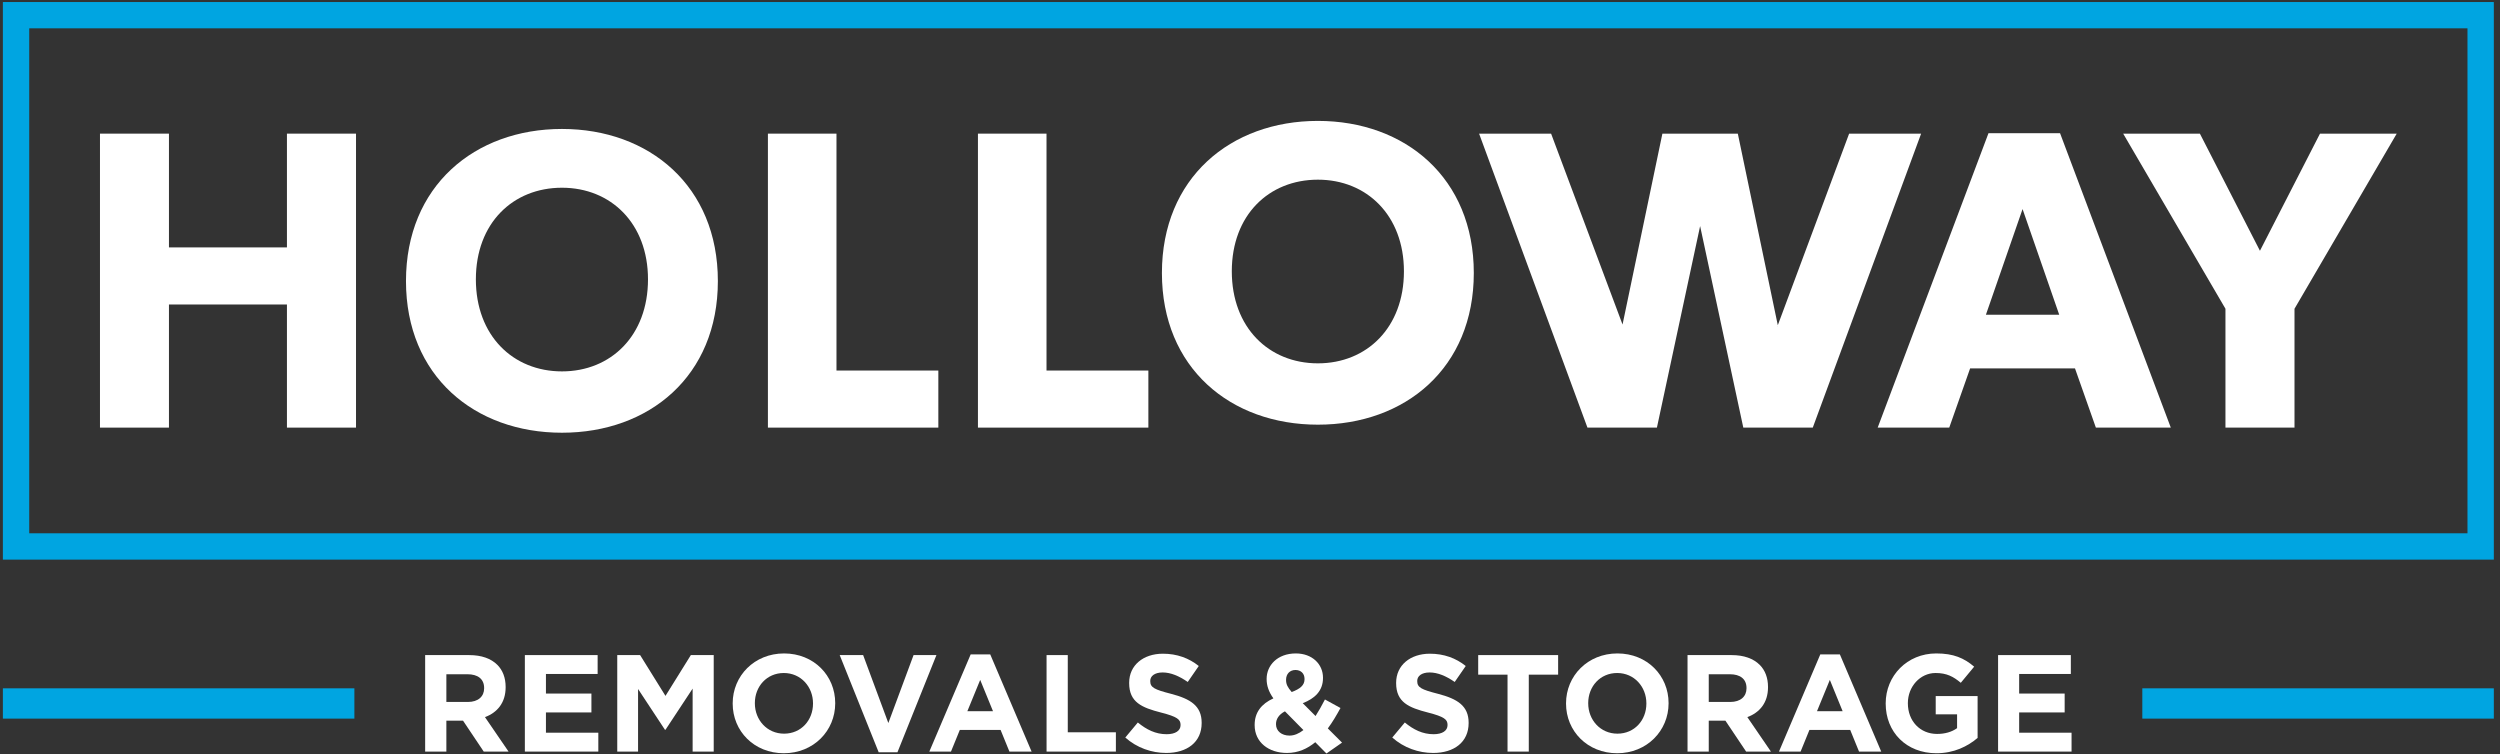 <svg width="232" height="70" viewBox="0 0 232 70" fill="none" xmlns="http://www.w3.org/2000/svg">
<rect x="0" y="0" width="232" height="70" fill="#333333" stroke="none"/>
<path d="M33.038 39.683H26.628V28.257H15.679V39.683H9.278V12.402H15.679V22.959H26.628V12.402H33.038V39.683Z" fill="white"/>
<path d="M87.078 39.683H71.262V12.402H77.625V34.386H87.078V39.683Z" fill="white"/>
<path d="M106.569 39.683H90.753V12.402H97.116V34.386H106.569V39.683Z" fill="white"/>
<path d="M48.707 60.792V69.747H55.524V67.995H50.663V66.114H54.884V64.362H50.663V62.544H55.46V60.792H48.707Z" fill="white"/>
<path d="M64.111 60.792L61.756 64.579L59.403 60.792H57.281V69.747H59.212V63.938L61.708 67.724H61.756L64.276 63.902V69.747H66.233V60.792H64.111Z" fill="white"/>
<path d="M84.779 60.792L82.438 67.098L80.099 60.792H77.924L81.541 69.81H83.284L86.901 60.792H84.779Z" fill="white"/>
<path d="M90.079 60.728L86.242 69.746H88.251L89.07 67.739H92.855L93.674 69.746H95.731L91.894 60.728H90.079ZM90.962 63.094L92.15 65.999H89.771L90.962 63.094Z" fill="white"/>
<path d="M97.121 60.792V69.747H103.554V67.956H99.089V60.792H97.121Z" fill="white"/>
<path d="M137.177 60.792V62.608H139.899V69.747H141.871V62.608H144.594V60.792H137.177Z" fill="white"/>
<path d="M0.267 51.933H231.427V0.189H0.267V51.933ZM2.712 2.629H228.983V49.489H2.712V2.629Z" fill="#00A5E1"/>
<path d="M52.15 40.157C44.045 40.157 37.675 34.899 37.675 26.083C37.675 17.265 44.045 11.967 52.15 11.967C60.25 11.967 66.618 17.265 66.618 26.083C66.618 34.899 60.25 40.157 52.15 40.157ZM52.15 17.421C47.602 17.421 44.161 20.703 44.161 25.925C44.161 31.143 47.602 34.465 52.15 34.465C56.698 34.465 60.134 31.143 60.134 25.925C60.134 20.745 56.698 17.421 52.15 17.421Z" fill="white"/>
<path d="M122.301 39.41C114.195 39.41 107.826 34.152 107.826 25.336C107.826 16.518 114.195 11.22 122.301 11.22C130.406 11.22 136.769 16.518 136.769 25.336C136.769 34.152 130.406 39.41 122.301 39.41ZM122.301 16.674C117.753 16.674 114.311 19.956 114.311 25.178C114.311 30.396 117.753 33.718 122.301 33.718C126.843 33.718 130.285 30.396 130.285 25.178C130.285 19.998 126.843 16.674 122.301 16.674Z" fill="white"/>
<path d="M201.45 39.682H194.497L192.559 34.187H182.827L180.89 39.682H174.249L184.531 12.362H191.173L201.45 39.682ZM191.095 29.206L187.694 19.401L184.293 29.206H191.095Z" fill="white"/>
<path d="M222.416 12.402L212.93 28.652V39.681H206.522V28.652L197.031 12.402H204.15L209.723 23.273L215.295 12.402H222.416Z" fill="white"/>
<path d="M171.599 12.402L164.98 30.181L161.272 12.414V12.402H160.971H160.671H158.972H156.568H154.864H154.57H154.27L150.572 30.117L143.942 12.402H137.26L147.315 39.681H153.762L157.771 20.98L161.778 39.681H168.226L178.28 12.402H171.599ZM164.912 30.305L164.935 30.291L164.919 30.336L164.912 30.305Z" fill="white"/>
<path d="M0.267 66.688H32.887V63.877H0.267V66.688Z" fill="#00A5E1"/>
<path d="M39.454 60.793H43.547C44.685 60.793 45.568 61.113 46.156 61.701C46.654 62.199 46.923 62.902 46.923 63.747V63.774C46.923 65.218 46.144 66.126 45.005 66.549L47.193 69.746H44.89L42.971 66.881H41.423V69.746H39.454V60.793ZM43.419 65.142C44.378 65.142 44.928 64.63 44.928 63.875V63.85C44.928 63.006 44.34 62.57 43.381 62.57H41.423V65.142H43.419Z" fill="white"/>
<path d="M67.993 65.295V65.269C67.993 62.724 70.001 60.639 72.763 60.639C75.526 60.639 77.508 62.699 77.508 65.244V65.269C77.508 67.814 75.501 69.9 72.738 69.9C69.975 69.9 67.993 67.839 67.993 65.295ZM75.448 65.295V65.269C75.448 63.735 74.323 62.455 72.738 62.455C71.153 62.455 70.051 63.709 70.051 65.244V65.269C70.051 66.805 71.178 68.084 72.763 68.084C74.351 68.084 75.448 66.831 75.448 65.295Z" fill="white"/>
<path d="M104.427 68.442L105.591 67.047C106.397 67.712 107.242 68.135 108.265 68.135C109.07 68.135 109.557 67.815 109.557 67.291V67.266C109.557 66.767 109.25 66.511 107.751 66.126C105.951 65.666 104.786 65.168 104.786 63.39V63.363C104.786 61.74 106.09 60.664 107.919 60.664C109.225 60.664 110.337 61.075 111.245 61.804L110.222 63.287C109.429 62.738 108.649 62.404 107.894 62.404C107.138 62.404 106.743 62.75 106.743 63.184V63.211C106.743 63.798 107.125 63.99 108.674 64.387C110.49 64.86 111.514 65.512 111.514 67.074V67.099C111.514 68.876 110.157 69.874 108.227 69.874C106.871 69.874 105.502 69.4 104.427 68.442Z" fill="white"/>
<path d="M122.058 68.877C121.329 69.478 120.473 69.874 119.437 69.874C117.722 69.874 116.431 68.877 116.431 67.291V67.266C116.431 66.126 117.045 65.321 118.17 64.809C117.735 64.195 117.543 63.633 117.543 63.018V62.993C117.543 61.766 118.527 60.639 120.255 60.639C121.777 60.639 122.774 61.638 122.774 62.891V62.917C122.774 64.118 122.007 64.822 120.895 65.257L122.083 66.447C122.378 65.986 122.673 65.461 122.955 64.911L124.398 65.703C124.053 66.33 123.671 66.997 123.222 67.598L124.541 68.915L123.094 69.925L122.058 68.877ZM120.958 67.751L119.243 66.011C118.655 66.319 118.413 66.754 118.413 67.189V67.214C118.413 67.841 118.937 68.263 119.667 68.263C120.115 68.263 120.547 68.071 120.958 67.751ZM121.061 63.031V63.006C121.061 62.493 120.715 62.175 120.217 62.175C119.693 62.175 119.347 62.546 119.347 63.082V63.109C119.347 63.505 119.501 63.798 119.87 64.221C120.651 63.926 121.061 63.594 121.061 63.031Z" fill="white"/>
<path d="M129.203 68.442L130.367 67.047C131.172 67.712 132.017 68.135 133.04 68.135C133.845 68.135 134.332 67.815 134.332 67.291V67.266C134.332 66.767 134.025 66.511 132.527 66.126C130.727 65.666 129.561 65.168 129.561 63.39V63.363C129.561 61.74 130.865 60.664 132.695 60.664C134 60.664 135.112 61.075 136.02 61.804L134.997 63.287C134.204 62.738 133.424 62.404 132.669 62.404C131.913 62.404 131.519 62.75 131.519 63.184V63.211C131.519 63.798 131.9 63.99 133.449 64.387C135.265 64.86 136.289 65.512 136.289 67.074V67.099C136.289 68.876 134.932 69.874 133.003 69.874C131.647 69.874 130.277 69.4 129.203 68.442Z" fill="white"/>
<path d="M145.328 65.295V65.269C145.328 62.724 147.336 60.639 150.098 60.639C152.861 60.639 154.844 62.699 154.844 65.244V65.269C154.844 67.814 152.834 69.9 150.073 69.9C147.31 69.9 145.328 67.839 145.328 65.295ZM152.784 65.295V65.269C152.784 63.735 151.658 62.455 150.073 62.455C148.488 62.455 147.386 63.709 147.386 65.244V65.269C147.386 66.805 148.513 68.084 150.098 68.084C151.686 68.084 152.784 66.831 152.784 65.295Z" fill="white"/>
<path d="M156.603 60.793H160.696C161.833 60.793 162.716 61.113 163.304 61.701C163.803 62.199 164.072 62.902 164.072 63.747V63.774C164.072 65.218 163.292 66.126 162.153 66.549L164.341 69.746H162.039L160.12 66.881H158.572V69.746H156.603V60.793ZM160.568 65.142C161.527 65.142 162.076 64.63 162.076 63.875V63.85C162.076 63.006 161.488 62.57 160.529 62.57H158.572V65.142H160.568Z" fill="white"/>
<path d="M168.924 60.728L165.089 69.746H167.096L167.914 67.739H171.7L172.518 69.746H174.577L170.74 60.728H168.924ZM169.809 63.094L170.996 65.999H168.617L169.809 63.094Z" fill="white"/>
<path d="M174.992 65.295V65.269C174.992 62.724 176.973 60.639 179.686 60.639C181.297 60.639 182.269 61.074 183.202 61.867L181.962 63.364C181.272 62.788 180.658 62.455 179.622 62.455C178.188 62.455 177.05 63.72 177.05 65.244V65.269C177.05 66.906 178.176 68.109 179.762 68.109C180.48 68.109 181.118 67.931 181.617 67.572V66.292H179.634V64.592H183.521V68.48C182.601 69.26 181.336 69.9 179.698 69.9C176.909 69.9 174.992 67.942 174.992 65.295Z" fill="white"/>
<path d="M185.422 60.792V69.747H192.24V67.995H187.378V66.114H191.6V64.362H187.378V62.544H192.174V60.792H185.422Z" fill="white"/>
<path d="M198.807 66.688H231.427V63.877H198.807V66.688Z" fill="#00A5E1"/>
</svg>
